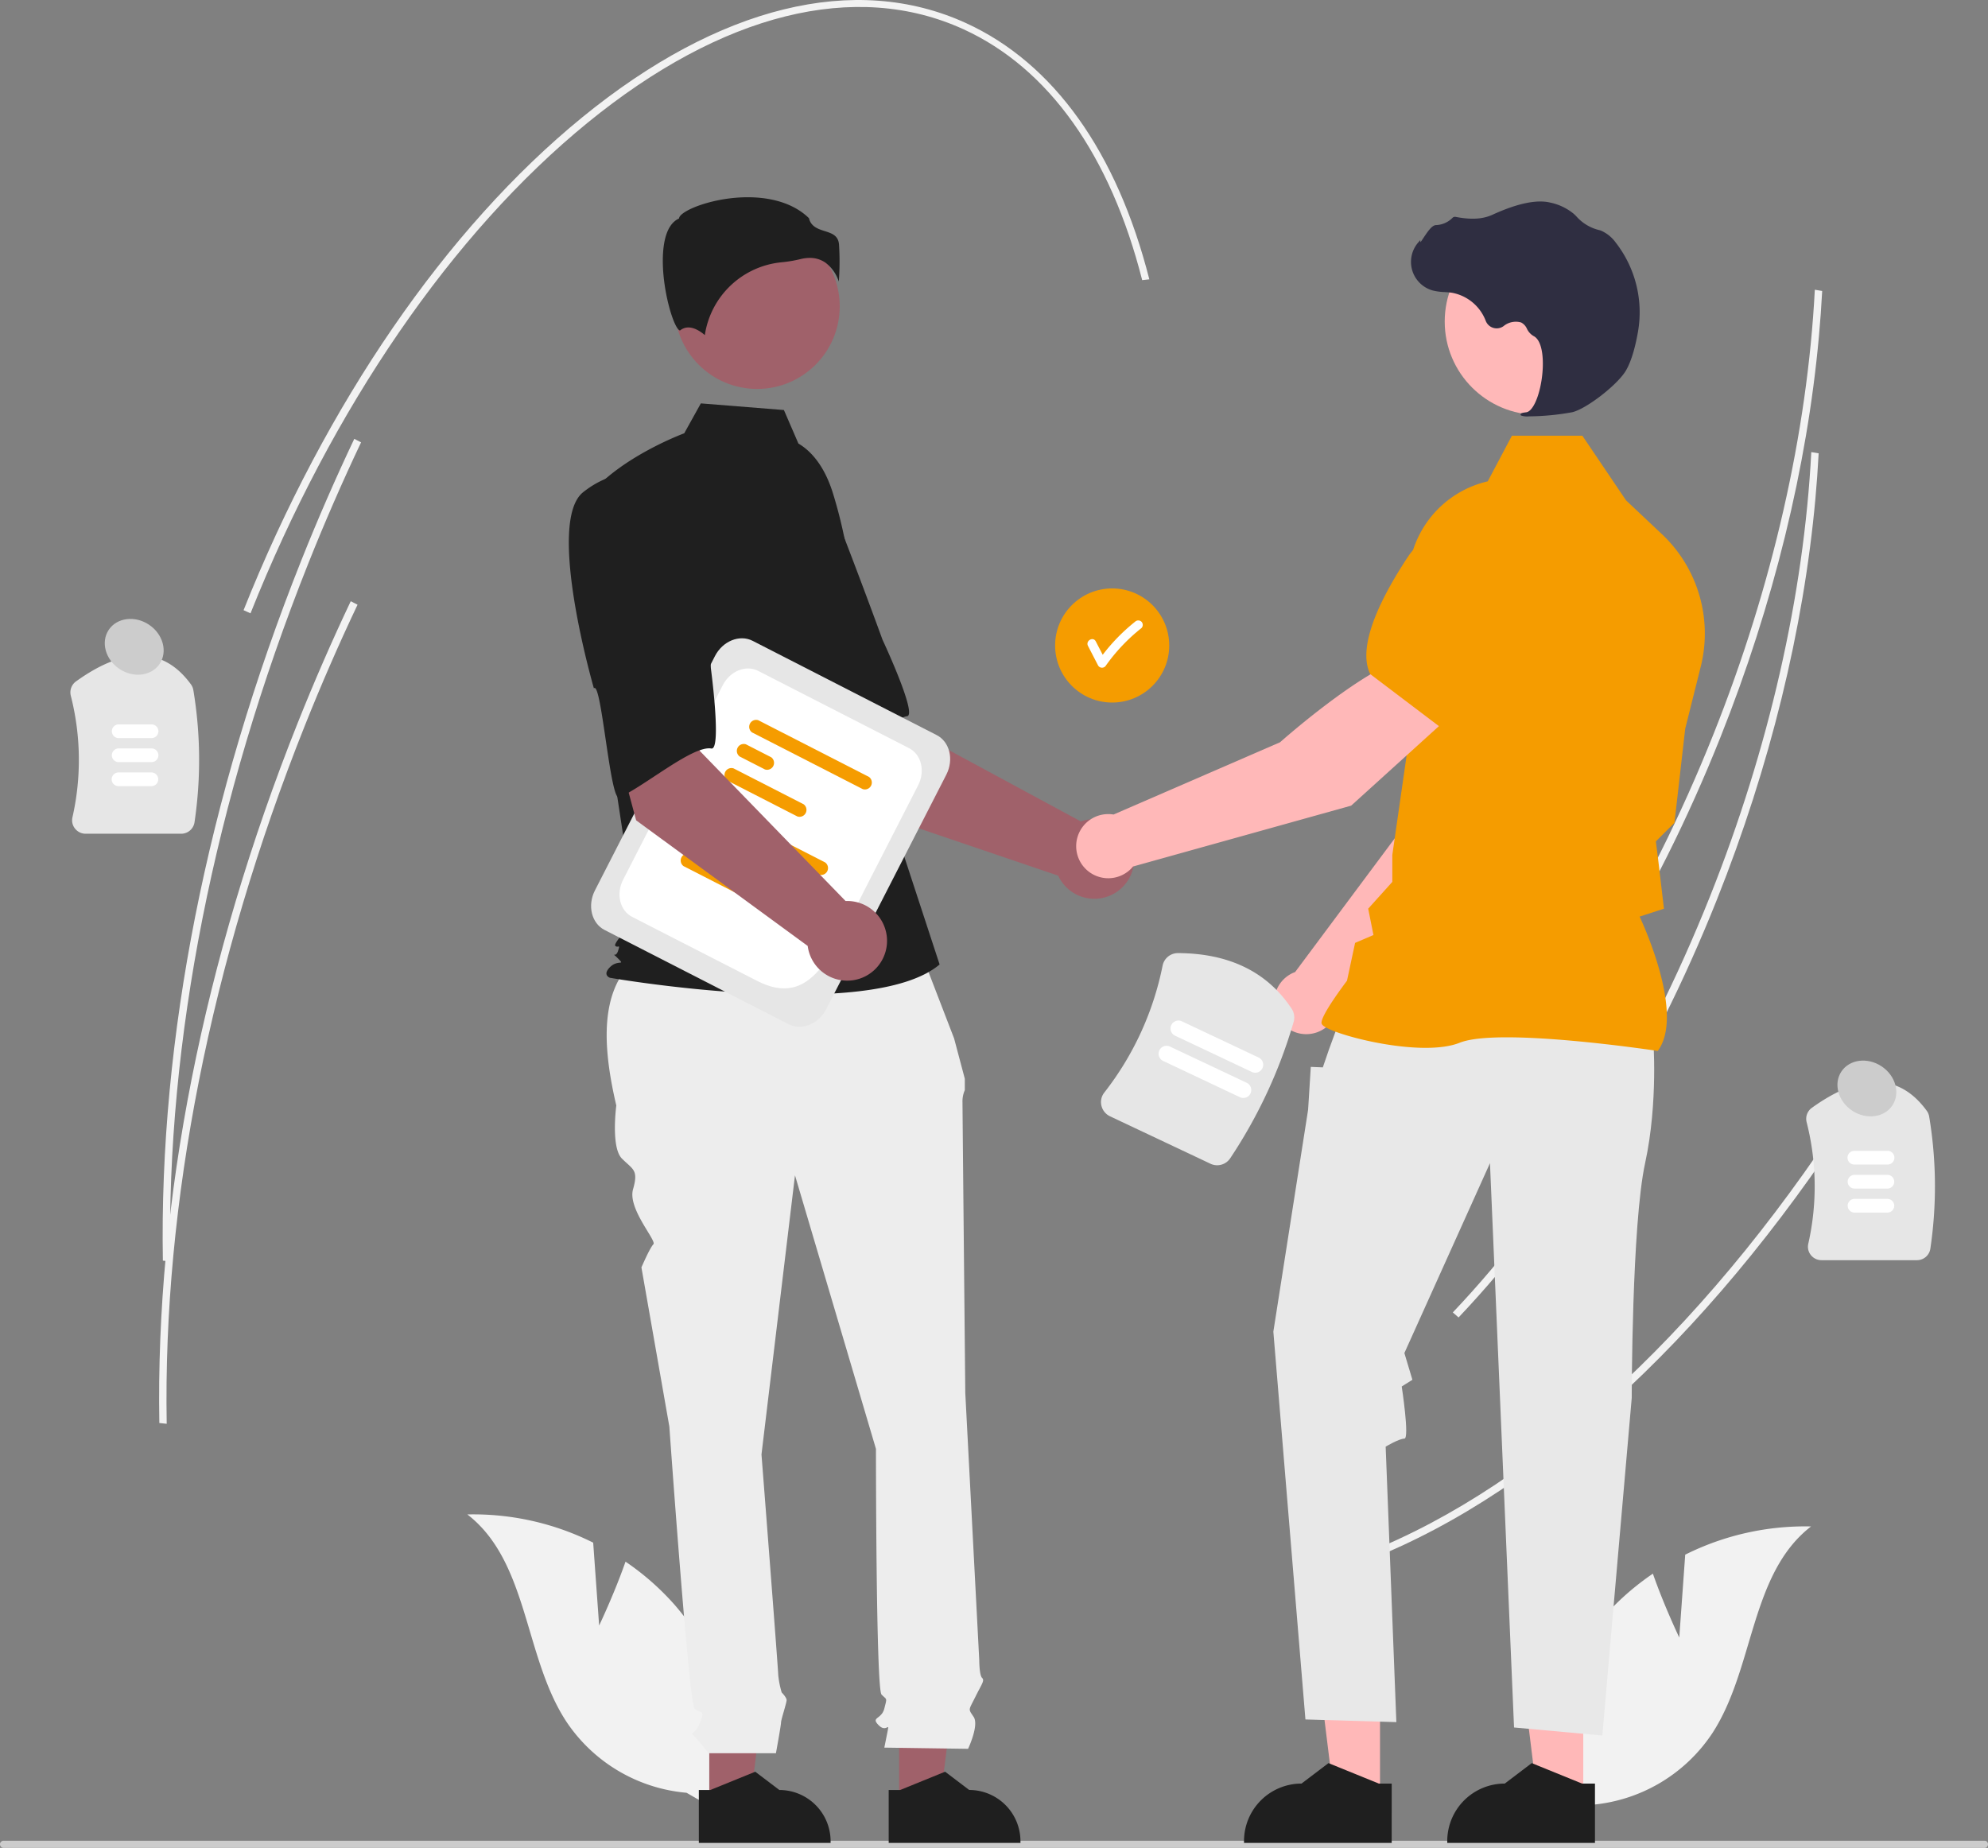 <svg id="undraw_business_deal_re_up4u" xmlns="http://www.w3.org/2000/svg" width="458.656" height="426.338" viewBox="0 0 458.656 426.338">
  <rect x="0" y="0" width="458.656" height="426.338" fill="#808080" stroke="none"/>
  <path id="Tracé_1657" data-name="Tracé 1657" d="M789.25,249.626c-2.731,30.086-10.51,61.811-22.71,92.421-15.087,37.853-35.7,71.194-59.612,96.419l-1.327-1.157c23.8-25.1,44.315-58.3,59.339-95.994,13.578-34.066,21.655-69.516,23.367-102.5l1.7.284Q789.733,244.321,789.25,249.626Z" transform="translate(-369.606 -171.967)" fill="#f2f2f2"/>
  <path id="Tracé_1658" data-name="Tracé 1658" d="M790.806,506.194c-33.585,53.431-74.33,91.608-114.732,107.5l-.817-1.5c40.122-15.779,80.629-53.76,114.06-106.947Z" transform="translate(-360.286 -253.798)" fill="#f2f2f2"/>
  <path id="Tracé_1659" data-name="Tracé 1659" d="M788.074,303.69c-2.731,30.086-10.51,61.811-22.71,92.421-15.087,37.853-35.7,71.194-59.612,96.419l-1.327-1.157c23.8-25.1,44.315-58.3,59.339-95.993,13.578-34.066,21.655-69.517,23.366-102.5l1.7.284Q788.556,298.385,788.074,303.69Z" transform="translate(-369.244 -188.572)" fill="#f2f2f2"/>
  <path id="Tracé_1660" data-name="Tracé 1660" d="M269.662,401.753H247.626a3.118,3.118,0,0,1-2.449-1.18,3.054,3.054,0,0,1-.6-2.6,59.926,59.926,0,0,0-.385-28.086,3.124,3.124,0,0,1,1.212-3.283c11.331-8.149,20.254-7.913,26.522.7a3.132,3.132,0,0,1,.548,1.323,98.069,98.069,0,0,1,.275,30.434A3.112,3.112,0,0,1,269.662,401.753Z" transform="translate(-227.864 -209.394)" fill="#e6e6e6"/>
  <path id="Tracé_1661" data-name="Tracé 1661" d="M267.07,386.715h-7.58a1.58,1.58,0,1,1,0-3.161h7.58a1.58,1.58,0,0,1,0,3.161Z" transform="translate(-232.104 -216.423)" fill="#fff"/>
  <path id="Tracé_1662" data-name="Tracé 1662" d="M267.07,394.715h-7.58a1.58,1.58,0,1,1,0-3.161h7.58a1.58,1.58,0,0,1,0,3.161Z" transform="translate(-232.104 -218.88)" fill="#fff"/>
  <path id="Tracé_1663" data-name="Tracé 1663" d="M267.07,402.715h-7.58a1.581,1.581,0,1,1,0-3.161h7.58a1.581,1.581,0,0,1,0,3.161Z" transform="translate(-232.104 -221.337)" fill="#fff"/>
  <path id="Tracé_1664" data-name="Tracé 1664" d="M847.662,543.753H825.626a3.118,3.118,0,0,1-2.449-1.18,3.054,3.054,0,0,1-.6-2.6,59.926,59.926,0,0,0-.385-28.086,3.124,3.124,0,0,1,1.212-3.283c11.331-8.149,20.254-7.913,26.522.7a3.133,3.133,0,0,1,.549,1.323,98.071,98.071,0,0,1,.275,30.434A3.112,3.112,0,0,1,847.662,543.753Z" transform="translate(-405.388 -253.007)" fill="#e6e6e6"/>
  <path id="Tracé_1665" data-name="Tracé 1665" d="M845.07,528.715h-7.58a1.581,1.581,0,1,1,0-3.161h7.58a1.581,1.581,0,1,1,0,3.161Z" transform="translate(-409.627 -260.036)" fill="#fff"/>
  <path id="Tracé_1666" data-name="Tracé 1666" d="M845.07,536.715h-7.58a1.58,1.58,0,1,1,0-3.161h7.58a1.58,1.58,0,1,1,0,3.161Z" transform="translate(-409.627 -262.493)" fill="#fff"/>
  <path id="Tracé_1667" data-name="Tracé 1667" d="M845.07,544.715h-7.58a1.58,1.58,0,1,1,0-3.161h7.58a1.58,1.58,0,1,1,0,3.161Z" transform="translate(-409.627 -264.95)" fill="#fff"/>
  <path id="Tracé_1668" data-name="Tracé 1668" d="M679.321,756.108a.887.887,0,0,1-.21.584.674.674,0,0,1-.509.241H221.384a.832.832,0,0,1,0-1.649H678.6a.674.674,0,0,1,.509.241.888.888,0,0,1,.21.584Z" transform="translate(-220.665 -330.594)" fill="#ccc"/>
  <path id="Tracé_1669" data-name="Tracé 1669" d="M406.691,672.247l-1.374-19.115a61.835,61.835,0,0,0-29.03-6.51c14.156,10.942,13.022,32.812,22.827,47.78a37.194,37.194,0,0,0,27.734,16.436l11.782,6.778a62.324,62.324,0,0,0-14.512-50.126,60.19,60.19,0,0,0-11.341-9.974C410.2,664.909,406.691,672.247,406.691,672.247Z" transform="translate(-268.462 -297.215)" fill="#f2f2f2"/>
  <path id="Tracé_1670" data-name="Tracé 1670" d="M765.363,676.247l1.374-19.115a61.835,61.835,0,0,1,29.03-6.51c-14.156,10.942-13.023,32.812-22.827,47.78a37.193,37.193,0,0,1-27.734,16.436l-11.781,6.778a62.324,62.324,0,0,1,14.512-50.126,60.2,60.2,0,0,1,11.341-9.974C761.853,668.909,765.363,676.247,765.363,676.247Z" transform="translate(-377.936 -298.444)" fill="#f2f2f2"/>
  <circle id="Ellipse_24" data-name="Ellipse 24" cx="13.164" cy="13.164" r="13.164" transform="translate(243.428 135.762)" fill="#f59c00"/>
  <path id="Tracé_1671" data-name="Tracé 1671" d="M595.231,349.23a1.065,1.065,0,0,0-1.47,0,43.6,43.6,0,0,0-7.47,7.63l-1.6-3.09c-.615-1.189-2.409-.139-1.795,1.049l2.336,4.519a1.051,1.051,0,0,0,1.795,0,42.088,42.088,0,0,1,8.2-8.639,1.046,1.046,0,0,0,0-1.47Z" transform="translate(-331.881 -205.79)" fill="#fff"/>
  <path id="Tracé_1672" data-name="Tracé 1672" d="M497.185,391.879,477.333,360.7l22.988-12.311,6.034,23.786,42.511,22.972a9.192,9.192,0,1,1-5.231,12.505Z" transform="translate(-299.497 -205.624)" fill="#a0616a"/>
  <path id="Tracé_1673" data-name="Tracé 1673" d="M455.91,308.488c-6.238,9.158,15.929,42.447,15.929,42.447,1.08-2.328,11.4,23.811,13.131,22.267,4.914-4.388,12.606-16.612,16.882-17.157,2.445-.312-5.671-17.653-5.671-17.653s-3.709-10.24-8.743-23.321a23.49,23.49,0,0,0-17.063-14.921S462.147,299.33,455.91,308.488Z" transform="translate(-292.577 -190.801)" fill="#1f1f1f"/>
  <path id="Tracé_1674" data-name="Tracé 1674" d="M236.174,584.371H245.6l4.485-36.365H236.172Z" transform="translate(-72.537 -168.311)" fill="#a0616a"/>
  <path id="Tracé_1675" data-name="Tracé 1675" d="M453.368,736.517h2.654l10.36-4.213,5.553,4.213h0a11.833,11.833,0,0,1,11.832,11.832v.385h-30.4Z" transform="translate(-292.136 -323.536)" fill="#1f1f1f"/>
  <path id="Tracé_1676" data-name="Tracé 1676" d="M299.39,584.371h9.428l4.486-36.365H299.389Z" transform="translate(-91.953 -168.311)" fill="#a0616a"/>
  <path id="Tracé_1677" data-name="Tracé 1677" d="M516.585,736.517h2.654L529.6,732.3l5.553,4.213h0a11.833,11.833,0,0,1,11.832,11.832v.385h-30.4Z" transform="translate(-311.552 -323.536)" fill="#1f1f1f"/>
  <path id="Tracé_1678" data-name="Tracé 1678" d="M494.229,455.889l-61.324,1.533c-11.647,6.326-11.823,20.017-8.007,36.273,0,0-1.288,9.662,1.288,12.238s3.865,2.577,2.577,7.085,5.518,11.873,4.691,12.7-2.759,5.336-2.759,5.336l6.441,36.715s4.509,63.769,5.8,65.057,2.577,0,1.288,3.221-2.576,1.932-1.288,3.221a47.477,47.477,0,0,1,3.221,3.865h15.573s1.174-6.441,1.174-7.085,1.288-4.509,1.288-5.153-1.139-1.783-1.139-1.783a21.2,21.2,0,0,1-.794-4.014c0-1.288-3.865-50.886-3.865-50.886l7.729-64.413,18.68,63.124s0,55.395,1.288,56.683,1.288.644.644,3.221-3.221,1.932-1.288,3.865,2.577-1.288,1.932,1.932l-.644,3.221,19.324.277s2.576-5.43,1.288-7.362-1.211-1.4.361-4.567,2.216-3.806,1.572-4.451-.644-4.07-.644-4.07l-3.221-61.631s-.644-65.057-.644-66.989a6.424,6.424,0,0,1,.535-2.9V487.53l-2.468-9.294Z" transform="translate(-282.71 -238.639)" fill="#ededed"/>
  <circle id="Ellipse_25" data-name="Ellipse 25" cx="19.054" cy="19.054" r="19.054" transform="translate(155.627 51.629)" fill="#a0616a"/>
  <path id="Tracé_1679" data-name="Tracé 1679" d="M465,285.922c4.1,2.44,6.56,6.924,7.97,11.487a108.855,108.855,0,0,1,4.678,26.008l1.489,26.427,18.439,56.27c-15.98,13.522-76.049,3.073-76.049,3.073s-1.844-.615,0-2.458,3.639-.21,1.8-2.054-.573.21.042-1.634,0-.615-.615-1.229,4.758-6.146,4.758-6.146l-4.917-32.3-6.146-65.151c7.376-9.219,22.209-14.654,22.209-14.654l3.833-6.9,19.164,1.533Z" transform="translate(-280.797 -183.593)" fill="#1f1f1f"/>
  <path id="Tracé_1680" data-name="Tracé 1680" d="M478.839,223.071a8.83,8.83,0,0,1,3.137,4.407,62,62,0,0,0,.041-8.646c-.225-2.023-1.649-2.479-3.3-3.006-1.49-.476-3.174-1.015-3.628-2.979-5.989-5.827-16.416-5.533-23.551-3.5-3.926,1.118-6.185,2.555-6.388,3.4l-.042.173-.159.08c-3.026,1.513-3.616,6.292-3.577,10.034.074,7.05,2.508,15.058,3.88,15.709.073.034.091.021.122-.005h0c2.065-1.65,4.584.125,5.691,1.091a19.817,19.817,0,0,1,17.744-16.809,31.1,31.1,0,0,0,4.277-.717,9,9,0,0,1,2.185-.287,6.218,6.218,0,0,1,3.567,1.059Z" transform="translate(-288.452 -162.511)" fill="#1f1f1f"/>
  <path id="Tracé_1681" data-name="Tracé 1681" d="M659.642,445.321l36.652-37.22,9.656-29.768-15.54-6.286c-7.7,7.765-15.622,31.536-15.622,31.536l-25.016,33.575c-.2.074-.4.153-.6.245a7.4,7.4,0,1,0,10.465,7.916Z" transform="translate(-350.973 -212.889)" fill="#ffb8b8"/>
  <path id="Tracé_1682" data-name="Tracé 1682" d="M704.453,361.149l19.652,5.685.073-.014c7.224-1.4,12.938-13.407,16.459-23.231a13.578,13.578,0,0,0-7.355-17.015h0a13.607,13.607,0,0,0-14.2,2.165l-9.8,8.437Z" transform="translate(-369.253 -198.585)" fill="#6c63ff"/>
  <path id="Tracé_1683" data-name="Tracé 1683" d="M452.607,580.824H442.038l-5.027-40.765h15.6Z" transform="translate(-134.221 -165.871)" fill="#ffb8b8"/>
  <path id="Tracé_1684" data-name="Tracé 1684" d="M668.971,734.158H666l-11.614-4.723-6.225,4.722h0a13.265,13.265,0,0,0-13.264,13.263v.432H668.97Z" transform="translate(-347.888 -322.655)" fill="#1f1f1f"/>
  <path id="Tracé_1685" data-name="Tracé 1685" d="M520.29,580.824H509.721l-5.027-40.765h15.6Z" transform="translate(-155.009 -165.871)" fill="#ffb8b8"/>
  <path id="Tracé_1686" data-name="Tracé 1686" d="M736.654,734.158h-2.975l-11.614-4.723-6.225,4.722h0a13.265,13.265,0,0,0-13.264,13.263v.432h34.078Z" transform="translate(-368.676 -322.655)" fill="#1f1f1f"/>
  <path id="Tracé_1687" data-name="Tracé 1687" d="M732.288,485.892s1.234,14.809-1.851,29-3.085,54.161-3.085,54.161l-6.787,77.886L700.2,645.089l-5.553-130.2L674.9,558.7l1.851,6.17-2.466,1.543s1.849,12.032.615,12.032-4.319,1.851-4.319,1.851l2.468,63.556-20.98-.617-7.4-89.471,8.021-51.215.617-9.873,2.777.114,1.414-4.125,2.6-7.1Z" transform="translate(-350.891 -246.528)" fill="#e8e8e8"/>
  <path id="Tracé_1688" data-name="Tracé 1688" d="M738.278,429.374l.11-.154c5.873-8.223-2.96-27.982-4.292-30.846l5.612-1.821-1.264-10.741-.6-4.789,4.289-4.289.012-.107,2.468-21.6,3.589-14.344a31.492,31.492,0,0,0-8.938-30.519l-8.3-7.821-10.081-14.917H704.63l-5.574,10.529a23.7,23.7,0,0,0-18.334,24.192l1.263,27.614-4.946,34.382,0,6.222-5.566,6.185,1.215,6.077-4.236,1.815-1.87,8.728c-.774,1.021-5.883,7.834-5.883,9.7,0,.28.206.55.649.85,3.482,2.358,22.726,7.164,31.243,3.756,9.072-3.628,45.137,1.814,45.5,1.87Z" transform="translate(-355.814 -186.9)" fill="#f59c00"/>
  <circle id="Ellipse_26" data-name="Ellipse 26" cx="21.53" cy="21.53" r="21.53" transform="translate(333.314 52.653)" fill="#ffb8b8"/>
  <path id="Tracé_1689" data-name="Tracé 1689" d="M717.749,259.008a58.55,58.55,0,0,0,9.94-.953c3.247-.748,10.412-6.288,12.365-9.561h0c1.451-2.432,2.321-6.193,2.8-8.92a26.176,26.176,0,0,0-5.113-20.655,8.27,8.27,0,0,0-3.413-2.764c-.121-.044-.245-.082-.37-.114a10.2,10.2,0,0,1-5.155-3.009,8.408,8.408,0,0,0-.866-.846,12.568,12.568,0,0,0-5.31-2.5c-3.138-.754-7.626.191-13.34,2.809-2.871,1.315-6.057.948-8.513.482a.8.8,0,0,0-.746.277,5.643,5.643,0,0,1-3.794,1.627c-.872.061-1.756,1.293-2.823,2.9-.242.364-.524.789-.729,1.049l-.041-.487-.48.557a6.847,6.847,0,0,0,3.378,11.072,13.355,13.355,0,0,0,2.7.359c.551.035,1.121.072,1.668.152a10.324,10.324,0,0,1,7.842,6.5,2.7,2.7,0,0,0,4.107,1.205,4.461,4.461,0,0,1,4.044-.845,2.961,2.961,0,0,1,1.347,1.45,3.859,3.859,0,0,0,1.508,1.67c2.242,1.083,2.524,6.132,1.839,10.365-.661,4.08-2.1,7.056-3.5,7.237-1.076.139-1.2.219-1.271.412l-.065.173.125.157A4.41,4.41,0,0,0,717.749,259.008Z" transform="translate(-364.967 -162.946)" fill="#2f2e41"/>
  <path id="Tracé_1690" data-name="Tracé 1690" d="M665.643,374.441l-10.349-13.187c-10.542,2.9-29.247,19.575-29.247,19.575L587.634,397.5a7.4,7.4,0,1,0,4.5,11.991l50.321-14.039Z" transform="translate(-330.724 -209.574)" fill="#ffb8b8"/>
  <path id="Tracé_1691" data-name="Tracé 1691" d="M692.84,364.438l16.329-18.2.907-12.9a13.609,13.609,0,0,0-6.754-12.678h0a13.577,13.577,0,0,0-18.037,4.276c-5.77,8.7-11.977,20.453-8.783,27.082l.032.067Z" transform="translate(-360.401 -196.557)" fill="#f59c00"/>
  <path id="Tracé_1692" data-name="Tracé 1692" d="M463.049,443.919l-42.441-21.736c-3.019-1.546-4.019-5.647-2.229-9.142l27.672-54.032c1.79-3.495,5.7-5.08,8.721-3.534l42.441,21.736c3.019,1.546,4.019,5.647,2.229,9.142L471.77,440.385C469.98,443.88,466.068,445.465,463.049,443.919Z" transform="translate(-281.117 -207.617)" fill="#e6e6e6"/>
  <path id="Tracé_1693" data-name="Tracé 1693" d="M458.7,437.012l-28.835-14.768c-2.827-1.448-3.764-5.289-2.088-8.561l22.99-44.889c1.676-3.273,5.34-4.757,8.167-3.309l34.827,17.836c2.827,1.448,3.764,5.288,2.088,8.561l-12.489,24.386C475.9,430.847,471.3,443.462,458.7,437.012Z" transform="translate(-284.021 -210.703)" fill="#fff"/>
  <path id="Tracé_1694" data-name="Tracé 1694" d="M481.736,426.5l-25.54-13.08a1.6,1.6,0,0,1,1.441-2.813l25.54,13.08a1.6,1.6,0,0,1-1.441,2.813Z" transform="translate(-292.799 -224.706)" fill="#f59c00"/>
  <path id="Tracé_1695" data-name="Tracé 1695" d="M457.916,424.429l-5.829-2.985a1.6,1.6,0,0,1,1.441-2.813l5.829,2.985a1.6,1.6,0,0,1-1.441,2.814Z" transform="translate(-291.537 -227.17)" fill="#6c63ff"/>
  <path id="Tracé_1696" data-name="Tracé 1696" d="M464.13,437.738l-16.151-8.272a1.6,1.6,0,0,1,1.441-2.813l16.151,8.272a1.6,1.6,0,0,1-1.441,2.813Z" transform="translate(-290.275 -229.634)" fill="#f59c00"/>
  <path id="Tracé_1697" data-name="Tracé 1697" d="M496.323,398.02l-25.54-13.08a1.6,1.6,0,0,1,1.441-2.813l25.54,13.08a1.6,1.6,0,0,1-1.441,2.813Z" transform="translate(-297.279 -215.958)" fill="#f59c00"/>
  <path id="Tracé_1698" data-name="Tracé 1698" d="M472.5,395.947l-5.828-2.985a1.6,1.6,0,0,1,1.441-2.813l5.828,2.985a1.6,1.6,0,0,1-1.441,2.813Z" transform="translate(-296.017 -218.422)" fill="#f59c00"/>
  <path id="Tracé_1699" data-name="Tracé 1699" d="M478.717,409.256l-16.151-8.272a1.6,1.6,0,0,1,1.441-2.814l16.151,8.272a1.6,1.6,0,0,1-1.441,2.814Z" transform="translate(-294.755 -220.886)" fill="#f59c00"/>
  <path id="Tracé_1700" data-name="Tracé 1700" d="M428.235,397.522l-9.588-35.695,25.622-4.85-1.378,24.5,33.665,34.664a9.192,9.192,0,1,1-8.741,10.361Z" transform="translate(-281.472 -208.26)" fill="#a0616a"/>
  <path id="Tracé_1701" data-name="Tracé 1701" d="M413.393,304.272c-8.7,6.866,2.466,45.27,2.466,45.27,1.728-1.9,3.737,26.135,5.849,25.18,6-2.713,17.008-12.067,21.25-11.3,2.426.436-.116-18.541-.116-18.541s-.467-10.881-1.346-24.869a23.49,23.49,0,0,0-11.8-19.352S422.09,297.406,413.393,304.272Z" transform="translate(-278.84 -190.726)" fill="#1f1f1f"/>
  <path id="Tracé_1702" data-name="Tracé 1702" d="M612.527,508.3l-23.16-10.936a3.625,3.625,0,0,1-1.989-2.455,3.55,3.55,0,0,1,.66-3.024,69.689,69.689,0,0,0,13.451-29.276,3.6,3.6,0,0,1,3.528-2.9c11.812.04,20.64,4.353,26.237,12.818a3.646,3.646,0,0,1,.477,3.032,114,114,0,0,1-14.625,31.461,3.617,3.617,0,0,1-4.58,1.285Z" transform="translate(-333.265 -239.811)" fill="#e6e6e6"/>
  <path id="Tracé_1703" data-name="Tracé 1703" d="M625.235,502.445l-17.708-8.362a1.837,1.837,0,1,1,1.569-3.322l17.708,8.362a1.837,1.837,0,0,1-1.569,3.322Z" transform="translate(-339.16 -249.296)" fill="#fff"/>
  <path id="Tracé_1704" data-name="Tracé 1704" d="M629.206,494.037,611.5,485.675a1.837,1.837,0,1,1,1.569-3.322l17.708,8.362a1.837,1.837,0,0,1-1.569,3.322Z" transform="translate(-340.38 -246.713)" fill="#fff"/>
  <path id="Tracé_1705" data-name="Tracé 1705" d="M510.74,206.784l-1.649.181c-7.35-28.882-21.6-48.891-41.2-57.864-24.921-11.407-55.736-3.747-86.77,21.569-31.192,25.445-58.8,65.637-77.751,113.175l-1.6-.732c19.03-47.745,46.785-88.131,78.151-113.718,31.524-25.716,62.968-33.432,88.541-21.726C488.629,156.9,503.247,177.34,510.74,206.784Z" transform="translate(-245.575 -142.337)" fill="#f2f2f2"/>
  <path id="Tracé_1706" data-name="Tracé 1706" d="M320.605,289.281c-4.311,9.081-8.411,18.489-12.187,27.963-21.729,54.516-32.74,110.192-31.84,161.01l-1.7-.181c-.9-51.008,10.142-106.875,31.939-161.561,3.787-9.5,7.9-18.935,12.222-28.042Z" transform="translate(-237.301 -187.219)" fill="#f2f2f2"/>
  <path id="Tracé_1707" data-name="Tracé 1707" d="M319.429,343.345c-4.311,9.081-8.411,18.489-12.187,27.963C285.513,425.824,274.5,481.5,275.4,532.318l-1.7-.181c-.9-51.008,10.142-106.875,31.939-161.561,3.787-9.5,7.9-18.935,12.222-28.042Z" transform="translate(-236.939 -203.824)" fill="#f2f2f2"/>
  <ellipse id="Ellipse_27" data-name="Ellipse 27" cx="6.137" cy="7.064" rx="6.137" ry="7.064" transform="translate(21.685 150.429) rotate(-56.364)" fill="#ccc"/>
  <ellipse id="Ellipse_28" data-name="Ellipse 28" cx="6.137" cy="7.064" rx="6.137" ry="7.064" transform="translate(421.43 252.33) rotate(-56.364)" fill="#ccc"/>
</svg>
